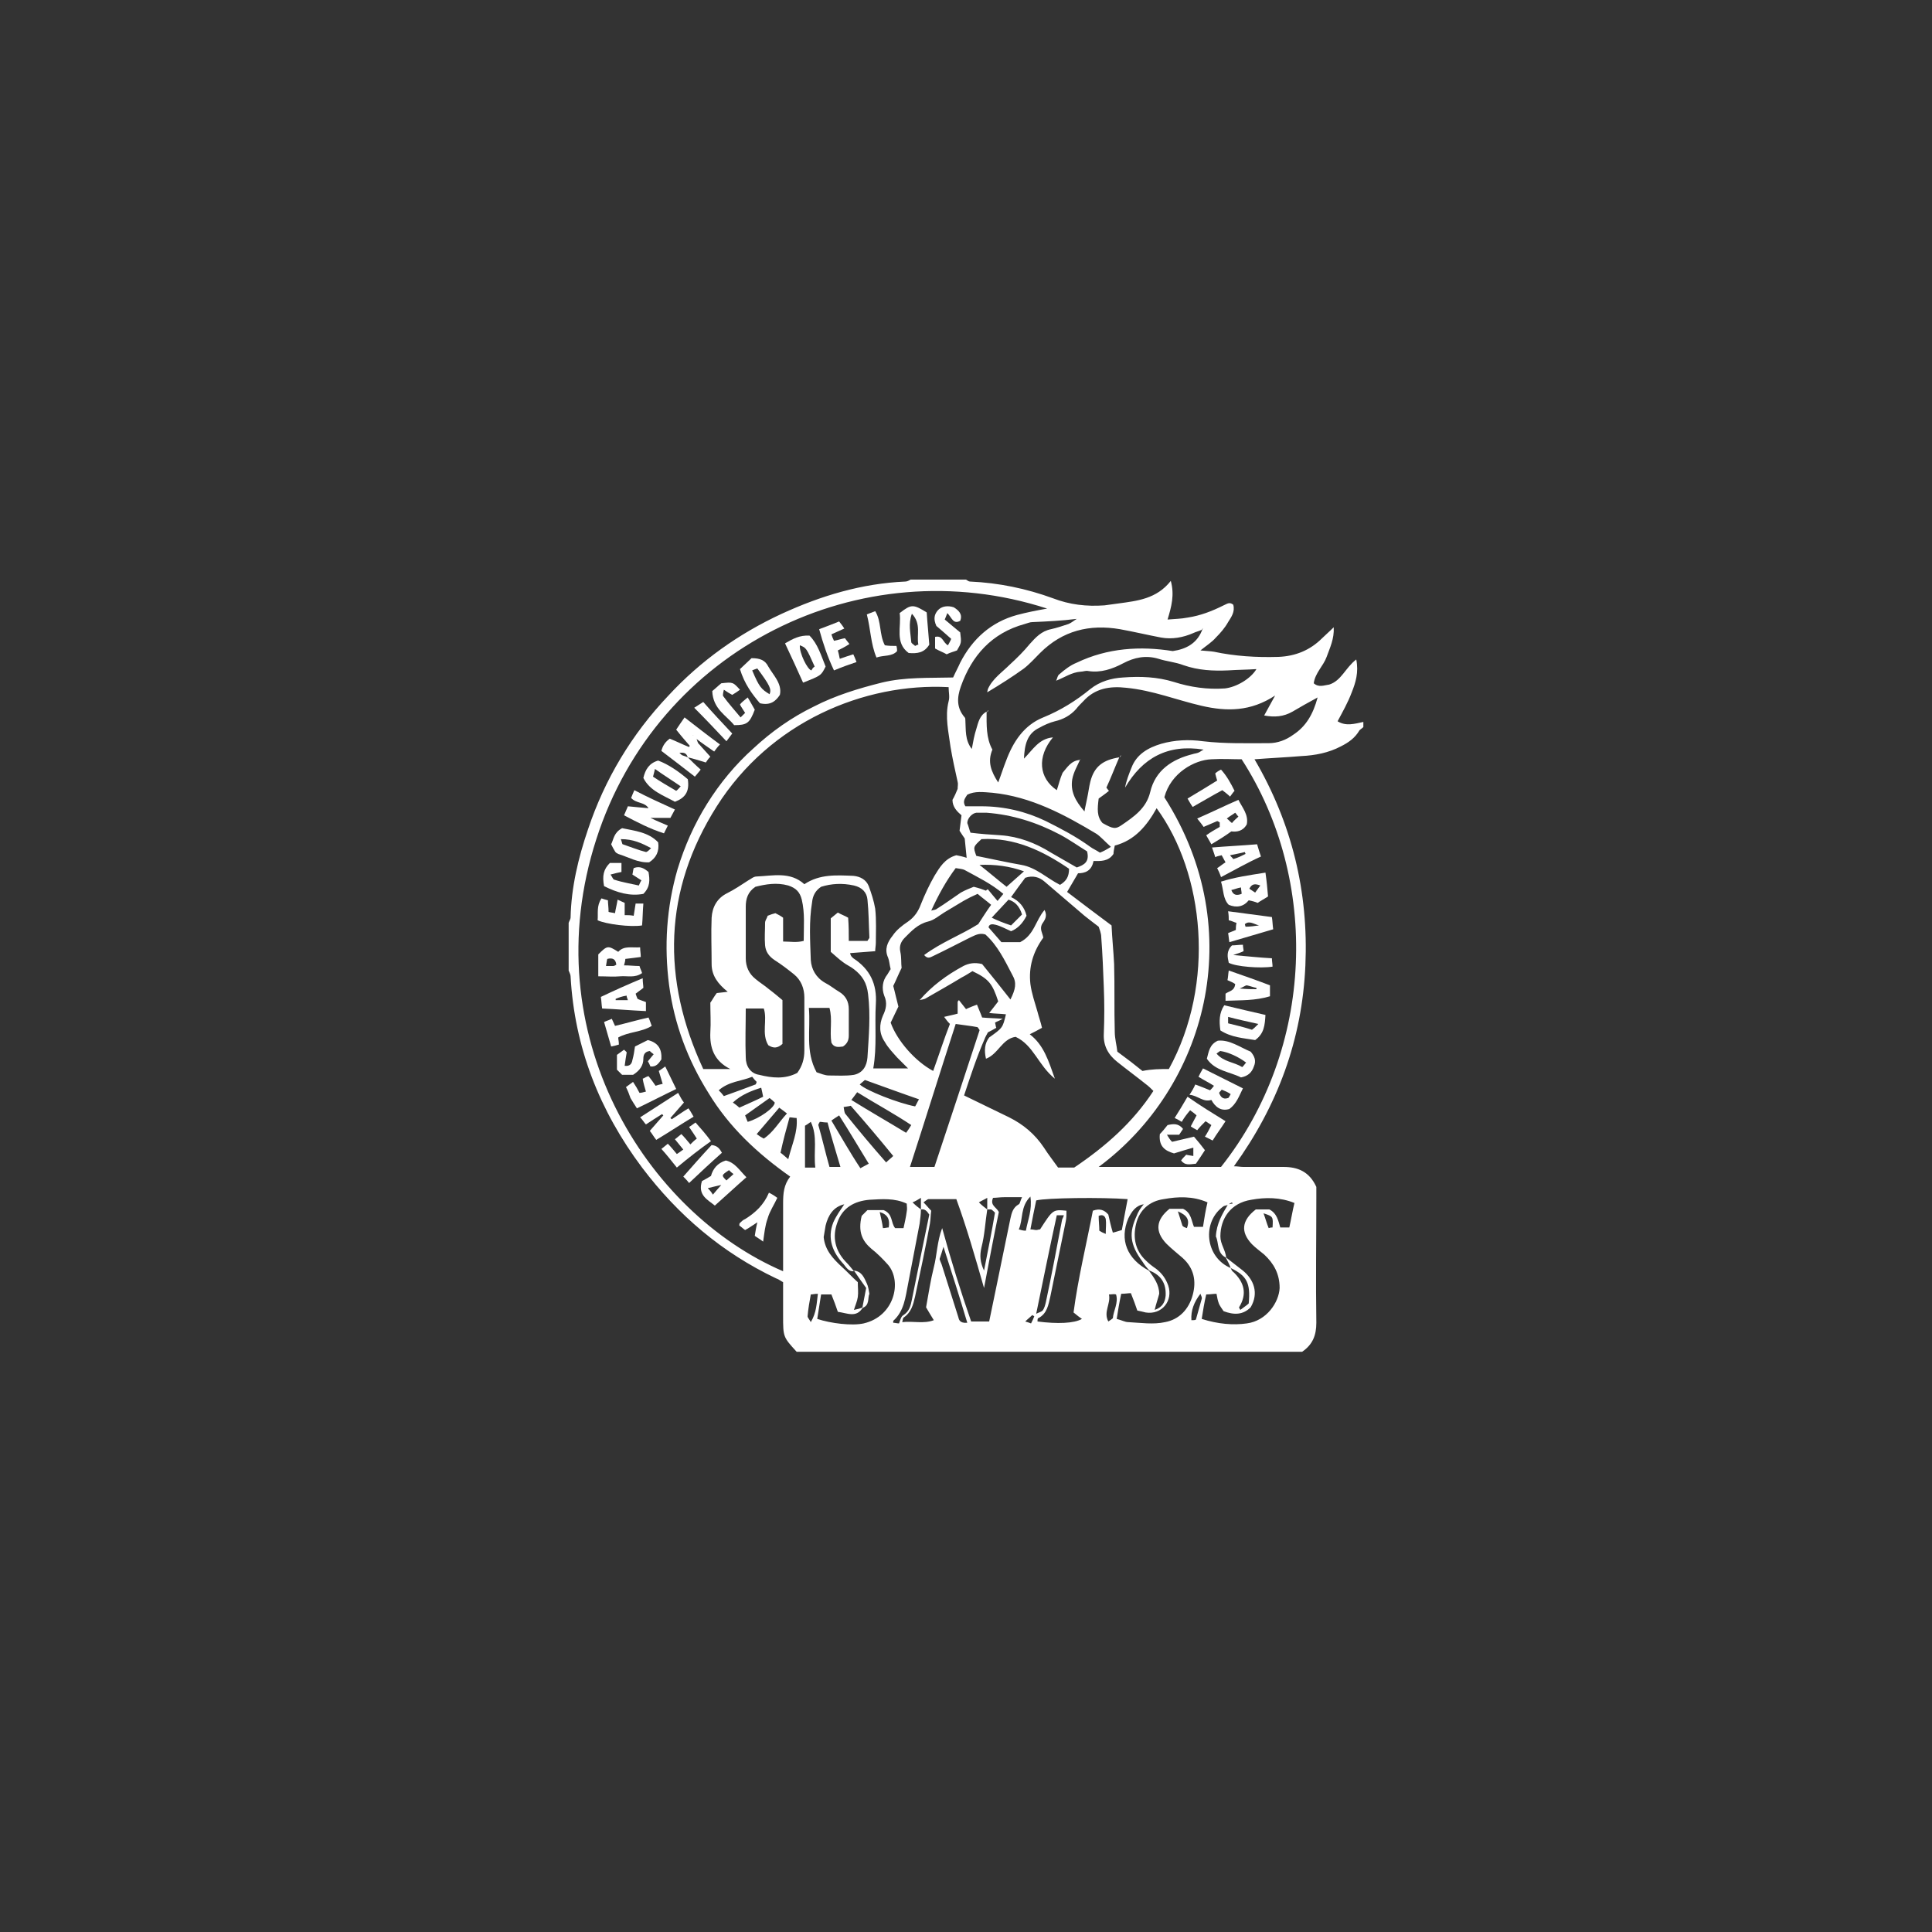 <?xml version="1.0" encoding="utf-8"?>
<!-- Generator: Adobe Illustrator 28.3.0, SVG Export Plug-In . SVG Version: 6.00 Build 0)  -->
<svg version="1.1" id="Capa_1" xmlns="http://www.w3.org/2000/svg" xmlns:xlink="http://www.w3.org/1999/xlink" x="0px" y="0px"
	 viewBox="0 0 300 300" style="enable-background:new 0 0 300 300;" xml:space="preserve">
<rect x="0" y="0" width="300" height="300" fill="#333333" stroke="none"/>
<style type="text/css">
	.st0{fill:#FFFFFF;}
</style>
<g id="pQaR6V_00000152943717626864113190000001895155543141707450_">
	<g>
		<path class="st0" d="M141.4,90c2.9,0,5.8,0,8.6,0c0.2,0.1,0.4,0.3,0.6,0.3c4.5,0.2,8.8,1.1,12.9,2.6c2.6,1,5.2,1.3,8,1.1
			c0.7-0.1,1.5-0.2,2.2-0.3c2.9-0.4,5.9-0.7,8.1-3.5c0.6,2.2,0.1,4-0.5,6c1.1-0.1,2.1-0.1,3.1-0.3c2-0.3,3.8-1,5.6-1.9
			c0.5-0.2,0.9-0.6,1.5-0.1c0.3,1.1-0.3,1.9-0.8,2.7c-0.5,0.9-1.2,1.7-1.9,2.4c-0.6,0.7-1.4,1.2-2.4,2c0.9,0.1,1.5,0.1,2.1,0.2
			c3.3,0.7,6.6,0.9,10,0.8c2.6-0.1,4.9-1,6.8-2.9c0.5-0.5,1.1-1,1.8-1.7c0.1,1.8-0.6,3.2-1.1,4.6c-0.5,1.4-1.8,2.5-2,4.1
			c0.8,0.7,1.6,0.3,2.4,0.2c1.9-0.6,2.5-2.6,4.2-3.9c0.4,2-0.1,3.6-0.7,5.1c-0.6,1.6-1.4,3-2.2,4.5c1.3,0.8,2.6,0.4,4,0.1
			c0,0.3,0,0.5,0,0.8c-0.2,0.2-0.4,0.3-0.6,0.5c-0.7,1.2-1.7,1.9-2.9,2.5c-1.9,1-4,1.4-6.1,1.5c-2.4,0.2-4.7,0.3-7.3,0.5
			c5.8,9.9,8.4,20.6,7.9,32c-0.5,11.5-4.3,21.8-11.1,31.2c0.6,0,1,0.1,1.5,0.1c2.1,0,4.1,0,6.2,0c2.2,0,4,0.7,5.1,3.1
			c0,0.4,0,1.1,0,1.8c0,6.4-0.1,12.9,0,19.3c0,2-0.6,3.4-2.2,4.5c-26.2,0-52.3,0-78.5,0c-2.1-2.3-2.1-2.3-2.1-5.6c0-1.8,0-3.5,0-5.2
			c-0.5-0.3-0.8-0.5-1.1-0.6c-8.4-4-15.2-9.8-20.8-17.2c-6.6-8.8-10.5-18.7-11.1-29.7c0-0.3-0.2-0.6-0.3-0.9c0-2.5,0-4.9,0-7.4
			c0.1-0.3,0.3-0.6,0.3-0.8c0.1-4.7,1.2-9.3,2.7-13.7c2.6-7.8,6.8-14.8,12.5-20.8c5-5.4,10.9-9.6,17.6-12.7c6.1-2.8,12.4-4.7,19.2-5
			C140.9,90.3,141.2,90.1,141.4,90z M187,97.4c-0.1,0.1-0.3,0.2-0.4,0.4c-0.4,0.2-0.9,0.3-1.3,0.5c-1.6,0.7-3.3,1-5,0.7
			c-2.1-0.4-4.2-0.9-6.4-1.3c-4.7-0.8-8.9,0.2-12.4,3.7c-0.8,0.8-1.6,1.7-2.5,2.4c-1.8,1.3-3.7,2.5-5.7,3.7c0-0.2,0.1-0.4,0.1-0.5
			c0.7-1.6,2.2-2.6,3.4-3.8c1.1-1,2.2-2.1,3.1-3.2c0.9-1,1.8-2,3.3-2.3c0.9-0.2,1.8-0.5,2.7-0.8c0.5-0.2,0.8-0.5,1.3-0.8
			c-2.4,0.3-4.6,0.4-6.9,0.5c-0.4,0-0.8,0.2-1.2,0.3c-5.1,1.4-8.2,4.9-9.9,9.7c-0.6,1.7-0.7,3.3,0.6,4.8c0.1,0.1,0.1,0.3,0.1,0.4
			c0.1,1.5-0.1,3.1,1,4.5c0.2-1.1,0.4-2.2,0.7-3.1c0.3-1,0.5-2.1,1.6-2.7l0,0c0,2-0.1,4.1,0.9,5.9c-0.8,1.9-0.2,3.4,0.9,5.1
			c0.5-1.3,0.8-2.3,1.2-3.3c1.1-3,2.8-5.6,5.8-6.8c2.7-1.1,5.1-2.6,7.3-4.4c1.5-1.2,3.3-1.7,5.1-1.8c2.7-0.2,5.3-0.1,7.9,0.7
			c2.5,0.8,5.2,1.2,7.9,1c1.8-0.2,4-1.5,4.9-3c-1.5,0.1-2.9,0.1-4.4,0.2c-2.3,0.1-4.6,0-6.9-0.8c-1.3-0.5-2.7-0.6-3.9-1
			c-2-0.6-3.8-0.2-5.5,0.7c-1.7,0.9-3.5,1.5-5.4,1.2c-0.4-0.1-0.8,0.1-1.2,0.1c-1.4,0.1-2.5,0.9-3.8,1.4l0,0c0.2-0.4,0.2-0.8,0.5-1
			c0.8-0.7,1.7-1.4,2.7-1.8c4.8-2.3,9.9-2.6,14.9-1.8c2.1-0.3,3.7-1.2,4.5-3.1C186.7,97.7,186.8,97.5,187,97.4c0-0.1,0.1-0.1,0-0.1
			C187.1,97.2,187.1,97.3,187,97.4z M153.3,187.8c0-0.5,0-1,0-1.8c-0.5,0.3-0.8,0.4-1.3,0.7C152.5,187.2,152.9,187.5,153.3,187.8
			c-0.3,1.9-0.4,4-0.9,5.9c-0.3,1.3-0.2,2.3,0.4,3.6c0.6-3.1,1.2-6,1.7-9c-0.2-0.2-0.4-0.4-0.6-0.5
			C153.7,187.8,153.5,187.8,153.3,187.8z M177.6,187c-1.3,0.2-1.9,1.2-2.4,2.2c-1.4,3.3-0.2,6.3,3.2,8.1c0.8,1.1,1.6,2.2,1.6,3.6
			c-0.2,0.8-0.5,1.6-0.7,2.5c1.2-0.4,1.6-1.2,1.7-2.2c0.1-1.9-0.7-3.2-2.5-3.9c-0.4-0.4-0.8-0.9-1.1-1.4c-2-2.7-2.1-4.5-0.9-7.1
			C176.7,188.2,177.1,187.6,177.6,187C177.6,186.9,177.7,186.9,177.6,187C177.7,186.8,177.6,186.9,177.6,187z M191.1,196.9
			c0.1,0.2,0.2,0.5,0.4,0.6c1.7,1.6,2.2,3.4,0.9,5.5c0,0.1,0.1,0.2,0.2,0.4c0.5-0.4,1-0.7,1.3-1
			C194.2,199.2,193.6,198.1,191.1,196.9c-0.2-0.6-0.5-1.1-0.8-1.7c0.9,0.7,1.8,1.4,2.7,2.1c1.7,1.4,2.5,3.5,1.2,5.7
			c-1.2,1.2-2.6,1.2-4.2,0.6c-0.2-0.3-0.5-0.7-0.7-1.1c-0.2-0.5-0.3-1-0.4-1.6c-0.5,0-1,0.1-1.6,0.1c-0.3,1.3-0.5,2.5-0.7,3.8
			c2.5,0.8,4.9,1,7,0.7c3.1-0.4,5-3.3,5.1-5.5c0-2.2-0.9-3.8-2.4-5.2c-0.6-0.5-1.3-1-1.9-1.6c-1.8-1.9-1.6-3.7,0.6-5.4
			c0.7,0,1.4,0,2.1,0c1.2,0.6,1.4,1.8,1.7,2.8c0.5,0,0.9,0,1.4,0c0.3-1.3,0.5-2.6,0.8-3.8c-2.2-0.9-4.5-0.9-6.7-0.5
			c-3.2,0.5-4.8,2.9-4.8,5.7c0,1.2,0.8,2.1,0.9,3.3c-1.5-0.7-1.1-2.3-1.6-3.3c0.1-2,1-3.5,1.9-5c0.2,0,0.5-0.1,0.7-0.1
			c0-0.1-0.1-0.1-0.1-0.2c-0.2,0.1-0.4,0.2-0.6,0.4c-0.3,0.1-0.5,0.1-0.7,0.2C186.6,189.7,187.1,195.2,191.1,196.9z M131.1,187
			c-1.7,0.4-2.5,1.7-2.9,3.3c-0.1,0.6-0.2,1.2-0.3,1.8c0.2,2,1.4,3.3,2.8,4.6c0.9,0.8,1.6,1.6,2.5,2.4c0,0.8,0.1,1.6,0,2.3
			c-0.1,0.7-0.4,1.3-0.6,2c0.5-0.1,0.9-0.2,1.4-0.4c-1,1.7-2.4,0.9-3.9,0.7c-0.3-0.9-0.6-1.7-1-2.7c-0.5,0-1,0-1.6,0
			c-0.2,1.3-0.4,2.6-0.6,3.8c2.1,0.7,5.4,1.1,7.2,0.7c4.8-1.1,6-6.5,3.8-9.1c-0.8-0.9-1.7-1.8-2.6-2.5c-1.4-1.2-2.1-2.6-1.5-5.1
			c0.1-0.1,0.6-0.6,0.9-0.9c1.2,0,2,0,2.5,0c1.5,0.6,1.1,2,1.8,2.8c0.4,0,0.8,0,1.3,0c0.2-0.9,0.4-1.8,0.5-2.6c0.1-0.4,0-0.8,0-1.2
			c-1.9-0.9-3.9-0.7-5.8-0.6c-2.3,0.2-4.2,1.2-5,3.6c-0.8,2.2-0.3,4.3,1.3,6c0.5,0.5,0.9,1,1.3,1.5c-0.8,0.1-1.2-0.6-1.6-1.1
			c-1.7-1.8-2.6-4-1.6-6.5C129.9,188.7,130.5,187.9,131.1,187C131.2,186.9,131.3,186.9,131.1,187C131.2,186.8,131.2,186.9,131.1,187
			z M143,187.8c0-0.5,0-1,0-1.8c-0.5,0.3-0.8,0.5-1.3,0.7C142.2,187.2,142.6,187.5,143,187.8c0,0.7-0.1,1.4-0.2,2.2
			c-0.6,3.1-1.2,6.3-1.8,9.4c-0.4,2-0.6,4.2-2.3,5.7c0,0,0,0.1,0,0.3c0.3,0,0.6,0.1,0.9,0.1c0.2-0.5,0.3-1.1,0.7-1.3
			c0.9-0.6,1.1-1.4,1.3-2.4c0.9-4.4,1.8-8.9,2.7-13.2C143.9,188,143.6,187.7,143,187.8z M144.6,141.4c0.3-0.1,0.7-0.1,0.9-0.3
			c1.3-0.8,2.5-1.7,3.7-2.5c0.7-0.4,1.5-0.7,2-0.9c0.8,0.2,1.4,0.4,1.9,0.6c0.1-0.1,0.2-0.2,0.3-0.2c0.5,0.6,0.9,1.1,1.5,1.8
			c0.3-0.4,0.6-0.7,0.9-1.1c-1.9-1.6-4-2.6-6-3.7c-0.4-0.2-0.9-0.2-1.4-0.3C146.9,136.8,145.7,139,144.6,141.4
			c0,0.1-0.1,0.2-0.2,0.3C144.5,141.6,144.6,141.5,144.6,141.4z M167.7,118L167.7,118c-0.4,0.9-1,1.9-1.2,3c-0.3,1.8,0.4,3.3,1.9,5
			c0.1-0.7,0.3-1.4,0.4-2c0.2-0.9,0.3-1.8,0.5-2.6c0.6-2.4,2-3.4,4.5-3.8l0,0c-0.7,1.6-1.3,3.2-2,4.7c0.1,0.1,0.2,0.3,0.4,0.5
			c-0.6,0.5-1.2,0.9-1.6,1.2c-0.2,1.6-0.3,2.8,0.6,3.8c1.6,0.9,2,1,3,0.3c1.9-1.3,3.8-2.6,4.4-5.1c0.8-3.4,3.4-5.1,6.6-5.9
			c0.3-0.1,0.5-0.1,0.8-0.2c0.3-0.1,0.5-0.3,0.9-0.5c-5.6-0.9-9.5,1.3-12.2,5.9c0.2-1.1,0.6-2.1,1-3.1c0.8-2.1,2.6-3.1,4.6-3.7
			c2.1-0.6,4.3-0.7,6.5-0.4c3.4,0.4,6.8,0.3,10.2,0.3c1.4,0,2.7-0.5,3.8-1.3c2-1.3,3.1-3.2,3.8-5.8c-1.5,0.8-2.7,1.5-3.9,2.2
			c-1.4,0.8-2.8,0.9-4.4,0.6c0.5-0.9,1-1.8,1.7-3.1c-3.8,2.5-7.5,2.5-11.4,1.6c-3.9-0.9-7.6-2.4-11.7-2.8c-2.6-0.3-4.9,0.1-6.7,2.1
			c-0.4,0.4-0.8,0.8-1.1,1.2c-0.9,1-2,1.6-3.3,1.9c-0.8,0.2-1.7,0.6-2.4,1c-1.9,0.9-2.3,2.6-2.4,4.8c1.4-1.4,2.3-3.1,4.5-3.3
			c-2.5,3-2.2,6.3,0.6,8.2c0.3-0.9,0.5-1.8,0.9-2.7C165.7,119.2,166.3,118.1,167.7,118z M122.7,182.7c-5.1-3.6-9.5-7.7-12.7-13
			c-3.2-5.1-5.3-10.7-6.1-16.7c-0.8-6.1-0.4-12.1,1.3-18c1.1-3.6,2.6-7,4.6-10.2c2-3.2,4.4-6.1,7.2-8.6c2.8-2.6,5.9-4.8,9.4-6.5
			c3.3-1.7,6.9-2.8,10.5-3.7c3.7-0.9,7.4-0.7,11.1-0.8c0.4-0.9,0.8-1.6,1.1-2.3c1.9-3.7,4.8-6.3,8.8-7.4c1.5-0.4,3-0.7,4.7-1
			c-29-9.4-60.5,6.2-70,35.8c-9.8,30.3,7.8,58,29,67.1c0-0.6,0-1.1,0-1.7c0-2.9,0-5.9,0-8.8C121.6,185.3,121.7,184,122.7,182.7z
			 M113,154c-1.5-1.2-2.5-2.5-2.5-4.3c0-2.4-0.1-4.8,0-7.2c0.1-1.6,0.8-3,2.4-3.8c1.2-0.6,2.2-1.3,3.3-2c0.4-0.2,0.8-0.6,1.3-0.6
			c2.5-0.1,5.2-0.8,7.4,1.2c2.4-1.6,5-1.4,7.6-1.3c1.1,0.1,2,0.6,2.4,1.6c0.4,1.1,0.8,2.3,1,3.5c0.2,1.8,0.1,3.6,0.1,5.3
			c0,0.4-0.1,0.9-0.1,1.3c-1.4,0.1-2.6,0.2-3.9,0.3c0.1,0.5,0.3,0.6,0.5,0.8c2.6,1.7,3.7,4,3.5,7.1c-0.2,3.3,0.2,6.6-0.4,10
			c1.8,0,3.5,0,5.4,0c-0.7-0.7-1.2-1.2-1.7-1.7c-0.7-0.8-1.4-1.5-1.9-2.4c-0.9-1.3-0.9-2.7-0.3-4.1c0.5-1,0.7-2,0.2-3.1
			c-0.4-1.1-0.3-2.3,0.5-3.3c0.2-0.3,0.4-0.7,0.5-0.8c-0.2-0.8-0.2-1.3-0.4-1.8c-0.6-1.3-0.1-2.4,0.7-3.4c0.6-0.9,1.5-1.6,2.4-2.2
			c1-0.7,1.6-1.6,2-2.7c0.6-1.5,1.3-3,2.1-4.4c0.8-1.3,1.6-2.7,3.4-3.2c0.5,0.1,1,0.2,1.6,0.4c-0.1-0.9-0.2-1.9-0.3-3
			c-0.2-0.3-0.5-0.7-0.8-1.2c0.1-0.8,0.2-1.6,0.3-2.4c-0.7-0.6-1.4-1.3-1.4-2.4c0.3-0.5,0.6-1.2,0.8-1.7c0-0.4,0.1-0.8,0-1.1
			c-0.4-1.8-0.8-3.6-1.1-5.4c-0.3-2.3-0.9-4.7-0.3-7.1c0.2-0.7,0-1.4,0-2.2c-13.1-0.7-27.7,5.4-36,18.5c-8.3,13.1-8.6,26.8-2.1,40.8
			c1.3,0,2.6,0,4.2,0c-2.6-1.3-3.2-3.4-3.1-5.7c0.1-1.5,0-3,0-4.6c0.3-0.4,0.6-1,1-1.5C112,154.1,112.4,154.1,113,154z M149.7,170.1
			c2.5,1.2,4.7,2.3,7,3.4c2.2,1.1,4,2.6,5.4,4.7c0.7,1.1,1.5,2.1,2.2,3.1c0.9,0,1.8,0,2.5,0c4.9-3.3,9.1-7,12.3-11.9
			c-0.4-0.4-0.7-0.7-1.1-1c-1.5-1.2-3-2.3-4.5-3.5c-1.4-1.1-2.2-2.5-2.1-4.4c0.1-2.4,0.1-4.8,0-7.2c-0.1-2.6-0.2-5.2-0.4-7.8
			c0-0.6-0.3-1.3-0.4-1.6c-0.9-0.7-1.6-1.2-2.2-1.7c-2.1-1.8-4.2-3.6-6.2-5.3c-0.8-0.7-1.8-1-3-0.6c-0.7,0.9-1.4,1.9-2.2,3
			c1.3,0.6,2.1,1.6,2.4,2.9c-0.6,1.2-1.4,2-2.4,2.4c-0.9-0.4-1.6-0.8-2.4-1c-0.4-0.1-1-0.2-1.1,0.4c0.7,0.8,1.3,1.5,2,2.3
			c0.9,0,2,0,2.9,0c2.2-1.1,2.4-3.4,3.8-5c0.5,1,0,1.6-0.4,2.2c-0.4,0.8,0.1,1.4,0.2,2.1c-1.6,2.2-2.3,4.6-2,7.2
			c0.2,1.5,0.7,2.9,1.1,4.3c0.2,0.8,0.5,1.6,0.7,2.5c-0.7,0.4-1.3,0.7-1.9,1c2.2,1.7,2.9,4.1,3.9,6.9c-2.6-2.1-3.3-5.2-6.1-6.5
			c-2.1,0.3-2.7,2.7-4.6,3.4c-0.3-1.3-0.2-2.4,0.5-3.3c2.1-1.5,2.1-1.5,2.6-3.6c-0.9-0.1-1.8-0.1-2.6-0.2c0.5-0.6,1-1.3,1.4-1.8
			c-0.9-2.8-1.5-3.5-4-4.7c-0.5,0.3-1.1,0.7-1.7,1c-1.8,1.1-3.6,2.1-5.5,3.2c-0.3,0.2-0.7,0.2-1,0.3c1.9-2.2,4.2-3.9,6.8-5.3
			c0.8-0.4,1.7-0.6,2.9-0.3c1.4,1.7,2.9,3.6,4.4,5.5c0.8-1.6,1-2.6,0.3-3.8c-1.2-2.3-2.3-4.6-4.2-6.3c-1-0.3-1.7,0.2-2.4,0.5
			c-2,1-3.9,2-5.8,2.9c-0.4,0.2-0.8,0.4-1.3-0.2c2.7-2,5.7-3.1,8.4-4.8c0.6-0.9,1.2-1.9,2-3c-0.7-0.6-1.4-1.1-2.1-1.7
			c-0.9,0.4-1.5,0.7-2.2,1.1c-1,0.6-2,1.2-3,1.8c-0.8,0.5-1.6,1.2-2.5,1.4c-1.6,0.4-2.6,1.5-3.6,2.5c-0.6,0.6-0.9,1.3-0.7,2.2
			c0.2,0.9,0.1,1.8,0.2,2.5c-0.5,1-0.9,2-1.3,2.8c0.3,1.1,0.5,2.1,0.8,3.2c-0.4,0.8-0.8,1.7-1.2,2.5c1,2.8,3.8,6,6.6,7.5
			c0.9-2.5,1.7-5,2.6-7.3c-0.4-0.4-0.6-0.7-0.9-1.1c0.8-0.2,1.4-0.3,2.1-0.5c0-0.6,0-1.2,0-1.8c0-0.1,0.1-0.2,0.2-0.3
			c0.4,0.5,0.8,1,1.1,1.4c0.6-0.3,1.2-0.5,1.7-0.7c0.3,0.8,0.6,1.4,0.8,2c1,0.1,2,0.1,3.2,0.2c-0.5,0.3-0.9,0.4-1.2,0.6
			c0.1,0.3,0.1,0.6,0.2,0.8c-0.5,0.3-0.9,0.5-1.3,0.7c-0.2,0.4-0.4,0.7-0.5,1C151.6,164.3,150.7,167.1,149.7,170.1z M189.6,181.2
			c14.6-18.4,15.3-44.6,3.2-63.3c-1.5,0-3.1-0.1-4.7,0c-2.6,0.1-6.3,2.1-7.3,5.9c13.3,20.8,6.4,45.1-10.2,57.4
			C177,181.2,183.3,181.2,189.6,181.2z M181.5,166c7.3-13.3,5.5-30.4-1.9-40.5c-1.5,2.7-3.4,5-6.5,5.8c-0.1,0.5-0.2,1-0.2,1.3
			c-0.8,1.2-2,1.1-3.1,1.1c-0.3,1.6-1.4,1.9-2.4,1.9c-0.6,1-1.1,1.9-1.7,2.9c2.2,1.7,4.5,3.4,6.9,5.2c0.1,2.1,0.3,4,0.4,6
			c0.1,3.5,0,7,0.1,10.5c0,1.1,0.3,2.1,0.4,3.1c1.5,1.1,2.8,2.1,3.9,3C178.9,166,180.1,166,181.5,166z M131.8,146.1
			c1.2,0,2.1,0,2.9,0c0.1-0.2,0.3-0.4,0.3-0.5c-0.1-2-0.1-4-0.3-5.9c-0.1-1.1-0.8-1.9-2.1-2.2c-1.8-0.4-3.5-0.3-5.1,0.2
			c-0.9,0.6-1.3,1.4-1.4,2.4c-0.5,3-0.3,6-0.2,9c0.1,1.4,0.8,2.7,2.2,3.5c0.8,0.4,1.5,1,2.2,1.4c1,0.6,1.5,1.5,1.5,2.7
			c0,1.4,0,2.7,0,4.1c0,0.8-0.3,1.3-0.9,1.7c-0.7,0.1-1.4,0.2-1.8-0.6c-0.3-1.8,0.2-3.6-0.3-5.4c-1.1,0-2,0-3.2,0
			c0.3,3.4-0.6,6.7,1.2,10c0.6,0.2,1.3,0.5,1.9,0.5c1.3,0,2.6,0.1,3.9-0.1c1.4-0.3,2-1.4,2.1-2.7c0.2-3.3,0.5-6.5,0.1-9.8
			c-0.2-1.8-0.9-2.9-2.2-3.9c-0.5-0.4-1.2-0.7-1.7-1.1c-0.7-0.5-1.3-1.1-1.9-1.6c0-1.8,0-3.5,0-5.2c0.4-0.3,0.7-0.6,1.1-0.9
			c0.5,0.3,1.1,0.5,1.6,0.8C131.8,143.8,131.8,144.9,131.8,146.1z M123.8,166.6c0.8-1.1,1.1-2.2,1.1-3.5c0-2.7,0-5.5,0-8.2
			c0-1.4-0.5-2.7-1.6-3.6c-1-0.8-1.9-1.5-3-2.2c-0.9-0.6-1.4-1.3-1.5-2.3c-0.1-1.2,0-2.3,0-3.5c0-0.4,0.3-0.7,0.4-1.1
			c0.5-0.2,0.8-0.3,1.2-0.4c0.4,0.2,0.8,0.4,1.2,0.7c0,1.2,0,2.4,0,3.7c1.1,0,2.1,0.2,3.2-0.1c0-2.2,0.2-4.3-0.3-6.4
			c-0.3-1.2-0.9-1.8-2.1-2.2c-1.8-0.5-3.5-0.2-5.1,0.2c-1.2,0.8-1.5,1.9-1.5,3.1c0,2.7,0,5.3,0,8c0,1.3,0.5,2.4,1.5,3.2
			c0.7,0.6,1.4,1,2.1,1.6c0.8,0.6,1.5,1.2,2.1,1.7c0,2.5,0,4.7,0,6.8c-0.8,0.7-1.4,0.7-2.2,0.2c-1.1-1.8-0.1-3.9-0.7-5.7
			c-1,0-1.8,0-2.8,0c0,2.6-0.1,5.1,0,7.6c0,1.3,0.7,2.5,2.1,2.7C119.9,167.4,121.9,167.6,123.8,166.6z M155.1,188.2
			c-0.8,3.8-1.5,7.6-2.3,11.8c-1.4-4.9-2.7-9.4-4.3-13.8c-1.5,0-2.9,0-4.3,0c-0.2,0-0.5,0.3-0.8,0.5c0.5,0.5,0.8,0.9,1.2,1.3
			c-0.1,0.7-0.1,1.4-0.2,2c-0.7,3.8-1.5,7.6-2.3,11.3c-0.3,1.3-0.6,2.5-1.8,3.3c-0.1,0.1-0.1,0.3-0.2,0.7c1.7-0.2,3.3,0.3,4.9-0.3
			c-0.5-0.8-0.9-1.5-1.2-2c0.4-2.2,0.7-4.2,1.2-6.2c0.5-1.9,0.5-4,1.3-6.1c1.4,5.1,2.9,9.9,4.5,14.5c1,0,1.8,0,2.8,0
			c0.4-1.9,0.8-3.9,1.2-5.8c0.7-3.4,1.4-6.8,2.1-10.2c0.2-0.9,0.4-1.7,1.3-2.2c0.2-0.1,0.2-0.5,0.5-1.1c-1.1,0-1.9,0-2.8,0
			c-0.6,0-1.2,0.1-1.7,0.1C153.7,187.2,154.7,187.4,155.1,188.2z M166.7,203.8c0.7-5.3,2-10.6,3-15.8c1.1-0.4,1.8-0.1,2.4,0.6
			c0.2,0.9,0.4,1.8,0.7,2.8c0.5-0.1,1-0.3,1.4-0.4c0.3-1.7,0.6-3.2,0.9-4.8c-4-0.3-12.6-0.2-14.2,0.2c-0.3,1.4-0.6,2.9-0.9,4.5
			c0.4,0,0.7,0.1,0.9,0.1c0.2,0,0.4-0.1,0.6-0.1c2-3.1,2-3.1,4.1-2.9c0,0.5,0,1.1-0.1,1.6c-0.8,3.9-1.6,7.8-2.4,11.7
			c-0.3,1.3-0.5,2.7-1.9,3.4c-0.1,0-0.1,0.4-0.1,0.5c3.1,0.4,5.7,0.3,6.9-0.4C167.7,204.6,167.3,204.3,166.7,203.8z M173.4,204.8
			c0.8,0.2,1.3,0.5,1.8,0.5c1.9,0.1,3.9,0.4,5.7,0c2.2-0.4,3.7-2,4.3-4.2c0.6-2.2,0.2-4.2-1.6-5.8c-0.8-0.7-1.7-1.4-2.5-2.2
			c-1.8-1.9-1.6-3.7,0.5-5.4c0.7,0,1.4,0,2.1,0c1.3,0.6,1.3,1.9,1.7,2.8c0.5,0,0.9,0,1.4,0c0.2-1.3,0.4-2.6,0.7-3.8
			c-2.3-1-4.6-0.9-6.8-0.5c-2.2,0.3-3.8,1.7-4.3,3.9c-0.5,2.1-0.1,4.1,1.5,5.6c0.5,0.5,1,0.9,1.6,1.3c0.9,0.7,1.5,1.5,1.9,2.6
			c0.8,2.4-1,4.6-3.5,4.2c-0.4-0.1-0.8-0.2-1.3-0.3c-0.3-0.9-0.6-1.7-1-2.7c-0.4,0-0.9,0.1-1.5,0.1
			C173.8,202.3,173.6,203.5,173.4,204.8z M145.1,181.2c2.4-7.2,4.7-14.2,7-21.2c0-0.1,0-0.1-0.1-0.2c0-0.1-0.1-0.1-0.2-0.3
			c-1-0.2-2.1-0.3-3.4-0.5c-2.4,7.4-4.7,14.8-7.1,22.2C142.7,181.2,143.8,181.2,145.1,181.2z M168.8,132.2c-1.3-0.8-2.7-1.8-4.2-2.6
			c-3.6-1.9-7.4-3.1-11.4-3.4c-0.5,0-1.1,0-1.6,0c-0.7,0.1-1.4,0.9-1.4,1.6c0.2,0.5,0.3,1,0.5,1.5c1.6,0.2,3.1,0.3,4.7,0.4
			c2.8,0.2,5.4,1.2,7.8,2.7c1.4,0.8,2.8,1.6,4,2.3C168.4,134.3,169.2,133.8,168.8,132.2z M172.5,131.5c-0.9-0.8-1.5-1.5-2.2-2
			c-5-3-10.2-5.8-16.2-6.4c-1.4-0.1-2.7-0.3-3.9,0.3c-0.3,0.5-0.8,1-0.3,1.8c0.8,0,1.7,0,2.5,0c3.5,0,6.9,0.8,10,2.3
			c2.4,1.2,4.7,2.4,6.9,4c0.4,0.3,0.9,0.5,1.5,0.9C171.3,132.2,171.7,132,172.5,131.5z M151.6,132.9c2.5,0.5,4.7,1,7,1.4
			c2.3,0.4,4,2.1,6,3.1c1-0.6,1.4-1.3,1.4-2.5c-4.1-2.8-8.5-4.9-13.6-4.6C151.1,131.5,151.1,131.5,151.6,132.9z M160.9,204
			c0.4-0.2,0.8-0.3,1-0.5c0.3-0.4,0.4-0.9,0.5-1.3c0.9-4.2,1.7-8.5,2.5-12.7c0-0.2,0.2-0.4,0.3-0.8c-0.4,0-0.7,0-1.1,0
			C163,193.7,162,198.7,160.9,204z M131,171.9c0.1,0.5,0.1,0.9,0.3,1.1c2,2.5,4.1,5,6.3,7.5c0.4-0.4,0.7-0.6,1.1-1
			c-2.2-2.7-4.4-5.3-6.6-7.8C131.8,171.8,131.5,171.8,131,171.9z M133.1,169.6c-0.3,0.4-0.5,0.7-0.9,1.2c2.9,1.8,5.7,3.4,8.5,5.1
			c0.3-0.4,0.5-0.7,0.8-1.2C138.8,172.9,136,171.4,133.1,169.6z M133.5,168.4c1.1,1,6,2.9,8.6,3.4c0.2-0.3,0.3-0.6,0.6-1.1
			c-2.9-1-5.6-2-8.4-3C134.1,167.9,133.8,168.1,133.5,168.4z M134.9,180.7c-1.6-2.6-3-5-4.6-7.5c-0.5,0.3-0.9,0.6-1.2,0.8
			c1.5,2.5,2.9,5,4.5,7.4C134,181.2,134.3,181,134.9,180.7z M150.2,205.4c-1.2-4-2.4-7.8-3.7-11.8c-0.2,0.7-0.4,1.3-0.6,1.9
			c0.1,0.4,0.3,0.7,0.4,1.1c0.8,2.6,1.7,5.3,2.5,7.9C148.9,204.9,149,205.5,150.2,205.4z M152.1,134.3c1.4,1.1,2.8,2.3,4.2,3.4
			c0.9-0.8,1.8-1.6,2.7-2.4C156.8,134.5,154.5,134.2,152.1,134.3z M127.3,174.2c-0.1,0.2-0.3,0.4-0.2,0.6c0.6,2.1,1.1,4.3,1.7,6.4
			c0.6,0,1,0,1.7,0c-0.7-2.4-1.4-4.6-2-6.9C127.9,174.3,127.6,174.2,127.3,174.2z M157,143.7c0.6-0.6,1.2-1.2,1.7-1.7
			c-0.4-1.3-1.1-2-2.1-2.3c-0.9,1-1.8,1.9-2.6,2.8C154.8,142.9,155.8,143.3,157,143.7z M125.9,174.2c-0.4,0.3-0.7,0.5-0.9,0.6
			c0,2.3,0,4.4,0,6.5c0.6,0,1,0,1.6,0C126.3,178.8,127,176.5,125.9,174.2z M122.4,180c0.6-2.4,1.5-4.2,1.3-6.4
			c-0.4,0-0.7-0.1-1.1-0.1c-0.5,1.8-1,3.6-1.4,5.5C121.5,179.2,121.7,179.4,122.4,180z M112.4,170.2c1.7-0.6,3.3-1.2,4.9-1.8
			c0.1,0,0.1-0.2,0.2-0.4c-0.2-0.2-0.4-0.4-0.7-0.8c-1.7,0.7-3.6,0.7-5.2,2.1C111.9,169.6,112.1,169.8,112.4,170.2z M122.2,172.9
			c-0.5-0.4-0.8-0.6-1.2-0.9c-1.2,1.4-2.3,2.7-3.5,4.1c0.4,0.3,0.7,0.5,1.1,0.7C120.1,175.8,120.9,174.3,122.2,172.9z M115.7,173.2
			c0.2,0.5,0.3,0.8,0.4,1c1.8-0.5,4.2-2.2,4.2-3c-0.2-0.2-0.4-0.4-0.8-0.7C118.2,171.4,117,172.3,115.7,173.2z M118.2,168.9
			c-1.6,0.5-3.1,1.1-4.4,2.3c0.4,0.3,0.7,0.5,1,0.8c1.3-0.6,2.5-1.1,3.7-1.7C118.4,169.7,118.3,169.4,118.2,168.9z M159.3,191.1
			c0.3-1.7,1-3.2,0.7-5.3c-1.6,1.6-1.1,3.5-1.8,5.1C158.6,191,158.8,191.1,159.3,191.1z M172.2,201c0.3,1.5-0.9,2.7-0.1,4.2
			c0.3-0.2,0.6-0.4,0.7-0.5c0.1-1.2,0.9-2.4,0.5-3.7C173,200.9,172.7,201,172.2,201z M125.9,201c-0.2,1.1-0.4,2.2-0.5,3.4
			c0,0.2,0.3,0.5,0.5,0.9c0.9-1.5,0.9-2.9,1.1-4.4C126.5,200.9,126.2,201,125.9,201z M185,205c0.3,0,0.6,0,0.7-0.1
			c0.3-1.1,0.6-2.1,0.9-3.2c0.1-0.2-0.1-0.5-0.2-0.8C185.4,202.2,184.9,203.5,185,205z M171.7,191.6c0-1,0.1-1.6,0-2.3
			c-0.1-0.4-0.4-0.8-1.1-0.5c0,0.8,0.1,1.5,0.1,2.3C171,191.3,171.2,191.4,171.7,191.6z M136.6,188.2c0.2,0.9,0.4,1.7,0.5,2.5
			c0.4,0,0.6-0.1,0.9-0.1C138.2,189.4,137.9,188.6,136.6,188.2z M182.9,188.1c0.3,0.9,0.5,1.6,0.7,2.2c0.1,0.2,0.4,0.3,0.7,0.4
			C184.8,189.4,184.3,188.7,182.9,188.1z M197.6,190.6c0.1-1.7,0.1-1.7-1.4-2.2c0.3,0.8,0.5,1.6,0.8,2.3
			C197.3,190.6,197.4,190.6,197.6,190.6z M160.1,205.5c0.2-0.4,0.4-0.8,0.5-1.1c-0.1-0.1-0.2-0.1-0.3-0.2c-0.3,0.3-0.7,0.6-1.1,1
			C159.6,205.3,159.8,205.4,160.1,205.5z"/>
		<path class="st0" d="M106.8,117.6c0.6,0.6,1.2,1.2,2,1.9c-0.2,0.3-0.5,0.6-0.9,1.1c-1.8-1.4-3.5-2.7-5.2-4
			c0.2-0.8,0.6-1.4,1.3-1.9c1,0.4,2,0.9,3,1.3c0-0.1,0.1-0.1,0.1-0.2c-0.7-0.8-1.4-1.6-2.1-2.5c0.4-0.6,0.8-1.2,1.3-1.9
			c1.8,1.4,3.6,2.8,5.5,4.2c-0.4,0.4-0.6,0.7-0.9,1.1c-1-0.7-1.9-1.3-2.8-2c-0.1-0.1-0.3-0.3-0.4-0.4c0-0.1-0.1-0.2-0.1-0.1
			c-0.1,0,0,0,0.1,0c0.1,0.1,0.3,0.3,0.4,0.4c0.2,0.4,0.2,0.8,0.5,1c0.5,0.6,1.1,1.2,1.7,1.9c-0.3,0.3-0.5,0.6-0.7,0.9
			C108.6,118.1,107.7,117.8,106.8,117.6c-0.2-0.6-0.5-0.8-1.3-0.7c0.2,0.2,0.4,0.4,0.5,0.4C106.3,117.4,106.6,117.5,106.8,117.6z"/>
		<path class="st0" d="M105.3,169.7c0.3,0.5,0.5,1,0.9,1.5c-0.7,0.8-1.4,1.6-2.1,2.4c0.1,0.1,0.1,0.1,0.2,0.2
			c0.8-0.5,1.6-1.1,2.6-1.7c0.3,0.4,0.5,0.8,0.8,1.3c-2,1.2-3.8,2.4-5.8,3.6c-0.4-0.5-0.6-0.9-1-1.4c0.7-0.8,1.4-1.6,2.1-2.4
			c-0.1-0.1-0.1-0.1-0.2-0.2c-0.8,0.5-1.6,1-2.5,1.6c-0.3-0.3-0.5-0.7-0.9-1.1C101.4,172.2,103.3,171,105.3,169.7z"/>
		<path class="st0" d="M104.8,125.7c-0.3,0.6-0.5,0.9-0.7,1.3c-1,0-1.9,0-3.1,0c1,0.5,1.8,0.8,2.7,1.2c-0.2,0.4-0.4,0.8-0.6,1.2
			c-2.2-0.7-4.1-1.7-6.2-2.8c0.2-0.5,0.4-0.9,0.6-1.4c1.1,0.1,2,0.2,3.2,0.3c-0.6-1-1.9-0.7-2.7-1.6c0.1-0.3,0.3-0.7,0.5-1.2
			C100.6,123.8,102.6,124.7,104.8,125.7z"/>
		<path class="st0" d="M111,187.2c-1.1-0.9-2.7-1.6-2-3.8c0.4-0.2,0.9-0.5,1.4-0.8c0.3-1.1,1-2,2.3-2.4c1.4,0.3,2.1,1.5,3.2,2.6
			C114.3,184.2,112.7,185.7,111,187.2z M113.2,181.7c-1.2,0.8-1.2,0.8-0.4,1.6c0.3-0.3,0.7-0.6,1.1-1
			C113.6,182.1,113.4,181.9,113.2,181.7z M109.9,184.5c0.5,0.5,0.6,0.7,0.8,1c0.4-0.5,0.7-0.8,1.3-1.5
			C111.1,184.2,110.7,184.3,109.9,184.5z"/>
		<path class="st0" d="M124.7,106c-0.9-2-1.8-4-2.8-6.1c1.2-0.7,2.3-1.3,3.8-1.2c1.3,1.3,1.8,3.1,2.5,4.8
			C127.5,104.9,127.5,104.9,124.7,106z M126.5,103.5c-1.3-2.9-1.3-2.9-2.3-3.3c-0.1,1.2,1.2,3.8,1.8,3.9
			C126.1,103.9,126.2,103.7,126.5,103.5z"/>
		<path class="st0" d="M92.9,151.6c0-1.3,0-2.3,0-3.4c1.4-1.4,1.5-1.4,3.1-0.4c0.9-1,2.1-0.6,3.4-0.7c0,0.5,0.1,1,0.1,1.5
			c-0.8,0.1-1.5,0.2-2.4,0.3c0,0.3-0.1,0.6-0.2,1c0.9,0,1.6,0.1,2.4,0.1c0.1,0.4,0.3,0.7,0.4,1.1c-1.1,0.8-2.3,0.4-3.4,0.5
			C95.3,151.7,94.2,151.6,92.9,151.6z M94.3,148.9c-0.1,0.3-0.1,0.6-0.2,1.1c0.5,0,0.8,0,1.1,0c0.2,0,0.3-0.1,0.5-0.2
			C95.6,148.9,95.1,148.7,94.3,148.9z"/>
		<path class="st0" d="M106.8,121c0.3,1.9-0.4,2.9-2,3.5c-1.8-1-3.9-1.7-4.9-3.7c0.3-1.3,0.9-2.3,2.3-2.7
			C103.8,118.7,105.4,119.8,106.8,121z M105.7,122.1c-1.3-0.9-2.6-1.7-4-2.7c-0.1,0.5-0.2,0.8-0.3,1.2c1.2,0.8,2.4,1.5,3.6,2.2
			C105.3,122.6,105.4,122.4,105.7,122.1z"/>
		<path class="st0" d="M143.9,95.1c0.1,1.7,0.3,3.5,0.4,5c-0.8,1.3-1.9,1.4-3.2,1.3c-2.2-1.6-1.1-4.1-1.4-6.2
			C141.5,93.8,141.8,93.8,143.9,95.1z M142.1,100.3c0.2-0.1,0.4-0.2,0.5-0.2c-0.3-1.5,0.5-3.2-1-4.8c-0.6,1.6-0.2,3-0.1,4.4
			C141.5,99.9,141.9,100.1,142.1,100.3z"/>
		<path class="st0" d="M118,109.2c-1.2-1.4-2.4-3-3.1-5.3c0.5-0.5,1.2-1.1,1.8-1.7c1.3,0,2.1,0.3,2.6,1.3c0.4,0.7,0.9,1.3,1.3,2
			c0.4,0.7,0.7,1.5,0.5,2.4C120.5,108.8,119.7,109.6,118,109.2z M117.6,103.8c-0.3,0.1-0.6,0.2-0.8,0.3c1.1,2.6,1.4,2.9,2.7,3.7
			C119.8,107,119.6,106.5,117.6,103.8z"/>
		<path class="st0" d="M96.6,128.6c1.9,0.4,4.1,0.6,5.6,2.2c0.2,1.4-0.3,2.4-1.4,3.1c-1.7,0.1-3.2-0.8-4.8-1.3
			c-0.2-0.1-0.4-0.2-0.5-0.4c-0.2-0.3-0.4-0.7-0.6-1.1C95.3,130.3,95.3,129.3,96.6,128.6z M96.4,130.3c0.2,0.5,0.2,0.8,0.3,0.8
			c1.2,0.4,2.4,0.9,3.6,1.2c0.2,0,0.5-0.3,0.8-0.6C99.6,130.9,98.3,130.3,96.4,130.3z"/>
		<path class="st0" d="M149.1,98.2c0.2,1.6,0.2,1.6-0.5,2.8c-0.5,0.2-1,0.3-1.6,0.6c-0.5-0.3-1.1-0.5-1.8-0.9c0-0.7,0-1.3,0-1.8
			c1.2-0.3,1.2,0.9,2,1.3c0.2-0.4,0.4-0.7,0.5-1c-0.9-0.8-1.7-1.5-2.3-2c-0.5-1.1-0.3-1.8,0.2-2.4c0.6-0.7,1.6-0.8,2.5-0.5
			c0.8,0.5,1.4,1.1,1,2.1c-1.1,0.6-1.3-0.5-2-1.2c-0.2,0.5-0.3,0.8-0.4,1C147.5,96.9,148.4,97.6,149.1,98.2z"/>
		<path class="st0" d="M116.1,108.3c0.5,0.8,0.8,1.4,1.1,1.9c-0.8,2.1-1.2,2.4-3.2,2.4c-1.2-1.5-3.3-2.5-3.4-5.3
			c0.4-0.3,0.9-0.8,1.4-1.2c1.8-0.2,1.8-0.2,2.9,1c-0.4,0.3-0.7,0.5-1.2,0.8c-0.4-0.2-0.7-0.4-1.3-0.8c-0.1,0.4-0.2,0.9-0.1,1
			c0.8,1.1,1.7,2.1,2.7,3.3c0.3-0.3,0.5-0.5,0.7-0.7c-0.3-0.5-0.6-0.9-0.8-1.3C115.1,109.1,115.5,108.8,116.1,108.3z"/>
		<path class="st0" d="M97.2,168.8c0.4-0.3,0.7-0.5,1.1-0.8c0.4,0.6,0.7,1.1,1,1.7c0.3,0,0.6-0.1,1-0.2c-0.2-0.7-0.4-1.3-0.5-2
			c0.3-0.1,0.5-0.3,0.9-0.4c0.4,0.5,0.7,0.9,1.1,1.5c0.3-0.1,0.6-0.2,1.1-0.3c-0.2-0.7-0.4-1.3-0.6-2c0.3-0.2,0.6-0.4,1-0.7
			c0.6,1.2,1.1,2.3,1.7,3.5c-2.1,1-4,2-6.1,3c-0.4-0.6-0.7-1.1-1-1.6C97.7,169.9,97.5,169.4,97.2,168.8z"/>
		<path class="st0" d="M99.8,151.9c0,0.7,0.1,1.1,0.1,1.5c-0.4,0.3-0.8,0.6-1.2,0.9c0.1,0.3,0.2,0.6,0.3,0.8
			c0.4,0.2,0.8,0.3,1.3,0.5c0,0.4,0,0.8,0,1.4c-2.3-0.1-4.5-0.3-6.8-0.4c-0.1-0.6-0.1-1.2-0.2-1.8C95.4,153.8,97.4,152.9,99.8,151.9
			z M95.6,155.1c0,0.1,0,0.1,0,0.2c0.6,0,1.2,0,1.9,0c-0.1-0.3-0.2-0.5-0.2-0.7C96.6,154.7,96.1,154.9,95.6,155.1z"/>
		<path class="st0" d="M93.8,137.6c-0.3-1.6-0.1-2.6,0.9-3.6c0.5,0,1.1,0,1.8,0c0,0.5,0,0.9,0,1.4c-0.5,0.1-1,0.2-1.7,0.4
			c0.3,0.4,0.4,0.8,0.6,0.8c1.2,0.4,2.5,0.6,3.8,0.9c0.1-0.2,0.2-0.5,0.4-0.8c-0.5-0.3-0.9-0.6-1.4-0.9c0.1-0.4,0.1-0.7,0.2-1
			c1-0.4,1.7,0.1,2.3,0.6c0.2,1.2,0.3,2.3-0.8,3.4C97.8,139.2,95.8,138.6,93.8,137.6z"/>
		<path class="st0" d="M132.5,101.6c0.2,0.4,0.3,0.7,0.5,1.2c-1.2,0.4-2.3,0.8-3.5,1.3c-1-2.1-1.7-4.2-2.3-6.4
			c1.1-0.4,2.1-0.8,3.1-1.2c0.3,0.4,0.5,0.6,0.8,1.1c-0.7,0.3-1.3,0.6-2,0.9c0.1,0.3,0.2,0.6,0.4,1c0.6-0.1,1.1-0.3,1.7-0.4
			c0.2,0.3,0.4,0.5,0.7,0.9c-0.6,0.4-1.2,0.7-1.8,1c0.1,0.4,0.2,0.7,0.3,1.3C131.2,102,131.9,101.8,132.5,101.6z"/>
		<path class="st0" d="M105.1,181.3c-0.8-1-1.5-1.9-2.4-2.9c0.3-0.2,0.6-0.5,1-0.8c0.5,0.5,0.9,1,1.4,1.6c0.3-0.2,0.6-0.4,1-0.7
			c-0.4-0.5-0.8-1-1.3-1.6c0.3-0.2,0.6-0.5,1-0.8c0.5,0.5,0.9,1,1.4,1.6c0.3-0.3,0.6-0.6,1-0.9c-0.4-0.6-0.7-1.1-1.2-1.8
			c0.3-0.2,0.6-0.4,1-0.7c0.8,0.9,1.6,1.8,2.4,2.9C108.7,178.4,106.9,179.8,105.1,181.3z"/>
		<path class="st0" d="M97,142.1c0.5,0,0.9,0,1.4,0.1c0.1-0.7,0.2-1.3,0.3-1.9c0.4,0,0.7,0,1.2,0c-0.1,1.2-0.1,2.3-0.2,3.4
			c-1.8,0.3-5.6-0.2-6.9-0.8c0.1-1.1-0.2-2.2,0.6-3.4c0.3,0.1,0.6,0.2,1,0.3c0,0.5,0.1,1.1,0.1,1.8c0.3,0.1,0.6,0.1,1,0.2
			c0.1-0.7,0.3-1.4,0.4-2.1c0.4,0.2,0.7,0.3,1.1,0.5C97,140.8,97,141.4,97,142.1z"/>
		<path class="st0" d="M98.3,166.9c-0.5,0-0.9,0-1.7,0c-0.2-0.2-0.6-0.6-0.8-0.8c0-1,0-1.6,0-2.3c0.4-0.3,0.7-0.5,1.1-0.8
			c0.2,0.2,0.5,0.4,0.4,0.5c-0.1,0.6-0.2,1.2-0.3,2c0.8,0.1,1.1-0.3,1.2-0.9c0.2-0.7,0.3-1.4,0.4-2.1c0.8-0.4,1.4-0.7,2-1
			c1.6,0.4,2.2,1.4,2.1,3c-0.4,0.6-0.8,1.2-1.7,1.1c-0.1-0.2-0.2-0.5-0.4-0.8c0.3-0.4,0.6-0.7,0.9-1.1c-0.3-0.2-0.5-0.4-0.6-0.5
			c-0.8,0.1-1,0.6-1,1.2C99.9,165.4,99.4,166.2,98.3,166.9z"/>
		<path class="st0" d="M119.4,185.2c0.6,0.3,0.9,0.5,1.3,0.8c-0.5,1.1-1.2,2.1-1.5,3.2c-0.4,1.1-0.5,2.2-0.7,3.6
			c-0.5-0.4-0.9-0.6-1.3-0.9c0.1-0.6,0.2-1.3,0.4-2.1c-0.8,0.5-1.3,0.9-1.9,1.2c-0.3-0.2-0.6-0.5-0.9-0.7c0-0.2,0-0.3,0.1-0.4
			c0.2-0.2,0.5-0.5,0.8-0.6C117.3,188.3,118.6,187.1,119.4,185.2z"/>
		<path class="st0" d="M95.5,159.3c1.7-0.4,3.4-0.9,5.2-1.3c0.2,0.4,0.3,0.8,0.5,1.3c-1.6,1-3.6,0.9-5.2,1.8c0,0.3,0.1,0.6,0.1,1.1
			c-0.3,0.1-0.7,0.2-1.2,0.3c-0.4-1.3-0.7-2.5-1.1-3.8c0.4-0.2,0.8-0.3,1.2-0.5C95.2,158.6,95.3,158.9,95.5,159.3z"/>
		<path class="st0" d="M139.2,100.3c0.1,0.4,0.1,0.6,0.1,0.8c-0.8,0.9-2.1,0.6-3.2,1c-0.9-2.1-0.9-4.4-1.5-6.7
			c0.5-0.2,0.8-0.3,1.3-0.5c1,1.6,0.6,3.6,1.5,5.3C138,100.3,138.6,100.3,139.2,100.3z"/>
		<path class="st0" d="M112.1,179c-1.7,1.5-3.3,3-5.1,4.7c-0.3-0.4-0.6-0.7-0.9-1c1.5-1.7,2.9-3.3,4.4-4.9
			C111.5,177.9,111.8,178.5,112.1,179z"/>
		<path class="st0" d="M113.7,113.9c-0.3,0.4-0.6,0.8-0.9,1.2c-1.7-1.8-3.2-3.4-5-5.2c0.5-0.3,0.9-0.6,1.4-0.9
			C110.6,110.6,112.2,112.3,113.7,113.9z"/>
		<path class="st0" d="M196.5,135.5c0.2,1.4,0.3,2.5,0.4,3.7c-0.6,0.4-1.2,0.7-1.6,1c-0.5-0.2-0.9-0.3-1.4-0.4
			c-0.8,1-1.9,1.2-3.1,0.7c-0.9-0.9-0.8-2.3-1.2-3.6C191.8,136.2,194,135.9,196.5,135.5z M195.7,137.5c-0.8-0.3-1.3-0.3-1.7,0.5
			c0.3,0.2,0.6,0.4,0.9,0.6C195.2,138.2,195.4,137.9,195.7,137.5z M192.8,138.8c0-0.4-0.1-0.6-0.1-1c-0.6,0.1-1,0.3-1.5,0.4
			C191.5,139,192,139.1,192.8,138.8z"/>
		<path class="st0" d="M185.6,168.4c0.8,0.3,1.6,0.6,2.3,0.9c0.2-0.2,0.4-0.4,0.6-0.7c-0.8-0.5-1.6-0.9-2.4-1.4
			c0.2-0.4,0.4-0.8,0.7-1.3c2,1,4,2,6.2,3.1c-0.6,1.2-1,2.4-2.1,3.2c-1.3,0.4-2.2-0.3-2.8-1.4c-1.3,0.4-2.1-0.7-3.4-0.8
			C185.1,169.4,185.4,168.9,185.6,168.4z M189.7,169.2c-0.1,0.2-0.3,0.3-0.4,0.5c0.2,0.5,0.5,1.1,1.4,0.8c0.1,0,0.2-0.3,0.4-0.6
			C190.7,169.6,190.2,169.4,189.7,169.2z"/>
		<path class="st0" d="M185.9,127.1c2.3-1,4.3-2,6.4-2.9c0.6,1.2,1.6,2.3,1.3,3.8c-0.6,1.1-1.6,1.2-2.4,1.1c-1.1,0.8-2.1,1.4-3.1,2
			c-0.3-0.5-0.5-0.9-0.8-1.4c0.7-0.5,1.4-0.9,2.1-1.3c0-0.2,0-0.5,0-0.7c-0.2-0.1-0.3-0.2-0.4-0.2c-0.7,0.3-1.4,0.6-2.1,0.9
			C186.6,128,186.4,127.7,185.9,127.1z M192.3,126.8c-0.2-0.2-0.3-0.4-0.5-0.6c-0.4,0.3-0.8,0.5-1.3,0.9c0.4,0.3,0.5,0.5,0.8,0.7
			C191.6,127.4,192,127.1,192.3,126.8z"/>
		<path class="st0" d="M187.4,164.4c0.3-1.1,0.4-2.2,1.7-2.8c1.8-0.2,3.4,1,5.1,1.7c0.6,0.7,0.9,1.4,0.5,2.3c-0.3,0.9-0.9,1.5-2,1.7
			C190.9,166.4,188.7,166.3,187.4,164.4z M193.5,165c-1.2-0.9-2.7-1.6-4-1.8c-0.1,0-0.3,0.2-0.6,0.4c1.1,1.3,2.7,1.3,4,2.1
			C193.2,165.4,193.3,165.2,193.5,165z"/>
		<path class="st0" d="M196.5,157.6c-0.1,1.6-0.2,2.9-1.6,3.9c-1.8-0.3-3.7-0.4-5.4-1.5c-0.2-1.4-0.2-2.7,0.6-3.9
			C192.2,156.6,194.3,157.1,196.5,157.6z M195.4,159c-1.8-0.4-3.2-0.7-4.7-1.1c0,0.3,0,0.6,0,1c1.2,0.3,2.5,0.6,3.7,1
			C194.7,159.7,194.9,159.5,195.4,159z"/>
		<path class="st0" d="M183.4,180.2c0.2-0.3,0.5-0.6,0.8-0.9c0.3,0.1,0.6,0.1,1.1,0.2c0-0.4,0-0.7,0-1.3c-1.1,0.3-2,0.6-3,0.9
			c-1.4-0.4-2.4-1.1-2.2-3c0.4-0.4,0.8-0.9,1.2-1.4c0.9-0.2,1.7-0.3,2.4,0.6c-0.2,0.3-0.4,0.6-0.6,0.9c-0.6,0-1.1,0-1.9,0
			c0.3,0.5,0.5,0.8,0.8,1.1c1.2-0.3,2.2-0.5,3.4-0.8c0.6,0.7,1.1,1.3,1.7,2.1c-0.5,0.8-1,1.5-1.4,2.1
			C184.7,180.8,184,181,183.4,180.2z"/>
		<path class="st0" d="M189.6,136.2c-0.2-0.6-0.4-1-0.6-1.4c0.5-0.3,0.8-0.6,1.3-0.9c-0.2-0.4-0.4-0.7-0.6-1.1
			c-0.3,0.1-0.6,0.1-1,0.3c-0.1-0.4-0.3-0.9-0.5-1.5c2.4-0.2,4.6-0.3,7-0.5c0.2,0.7,0.4,1.3,0.6,1.9
			C193.6,134,191.7,135.1,189.6,136.2z M193.4,132.6c0-0.1-0.1-0.2-0.1-0.3c-0.7,0.2-1.4,0.3-2.3,0.5c0.2,0.3,0.4,0.4,0.5,0.6
			C192.2,133.2,192.8,132.9,193.4,132.6z"/>
		<path class="st0" d="M190.7,144.9c0.4-0.2,0.8-0.3,1.2-0.5c0-0.3,0-0.6,0.1-1.1c-0.4-0.1-0.7-0.3-1.2-0.4c0-0.4,0-0.8-0.1-1.4
			c2.3,0.3,4.5,0.6,6.8,0.9c0.1,0.6,0.1,1.2,0.2,1.9c-2.3,0.7-4.5,1.3-6.8,2C190.8,145.8,190.8,145.4,190.7,144.9z M193.3,143.5
			c0,0.1,0.1,0.3,0.1,0.4c0.7,0,1.4-0.1,2.1-0.2C194.7,143.5,194,142.9,193.3,143.5z"/>
		<path class="st0" d="M190.3,174.1c-0.7,1.1-1.4,2-2,3c-0.4-0.2-0.8-0.4-1.2-0.6c0.4-0.6,0.7-1.2,1-1.8c-0.3-0.2-0.6-0.4-0.9-0.6
			c-0.5,0.5-0.9,0.9-1.3,1.4c-0.3-0.2-0.6-0.3-1-0.6c0.3-0.6,0.6-1.1,0.9-1.7c-0.3-0.3-0.6-0.5-1-0.8c-0.5,0.6-0.9,1.1-1.3,1.8
			c-0.3-0.2-0.7-0.4-1.1-0.6c0.7-1.1,1.3-2.1,2-3.3C186.4,171.7,188.2,172.8,190.3,174.1z"/>
		<path class="st0" d="M197.2,153c0,0.6,0,1.2,0,1.7c-2.3,0.7-4.5,0.6-6.9,0.7c0-0.4,0-0.7,0-1.1c0.5-0.4,1.4-0.4,1.5-1.5
			c-0.3-0.2-0.7-0.4-1.2-0.6c0.1-0.4,0.1-0.9,0.2-1.5C193.1,151.5,195.1,152.2,197.2,153z M195.1,153.6c0-0.1,0-0.1,0-0.2
			c-0.5-0.1-1-0.3-1.5-0.4c-0.2,0-0.4,0.2-1.1,0.5C193.7,153.6,194.4,153.6,195.1,153.6z"/>
		<path class="st0" d="M191,123.7c-0.4-0.4-0.7-0.6-1.2-1c-1.5,0.8-3,1.7-4.6,2.6c-0.3-0.4-0.5-0.8-0.8-1.3c1.5-0.9,3-1.8,4.6-2.8
			c-0.1-0.3-0.2-0.7-0.3-1.1c0.2-0.2,0.5-0.4,0.9-0.6c0.9,1,1.5,2.1,2.1,3.3C191.5,123,191.3,123.3,191,123.7z"/>
		<path class="st0" d="M191.3,146.8c0.5,0,1.1-0.1,1.7-0.1c0,0.4,0.1,0.6,0.1,1c-0.4,0.2-0.8,0.3-1.6,0.6c2.3,0.2,4.1,0.4,6,0.5
			c0,0.4,0.1,0.9,0.1,1.3c-1.9,0.3-5.7,0-6.8-0.6C190.6,148.6,190.4,147.7,191.3,146.8z"/>
		<path class="st0" d="M167.7,118c0-0.1,0.1-0.2,0.1-0.1C167.9,117.8,167.7,117.9,167.7,118L167.7,118z"/>
		<path class="st0" d="M173.9,117.6c0.1-0.1,0.1-0.2,0.2-0.3C174,117.3,173.9,117.4,173.9,117.6L173.9,117.6z"/>
		<path class="st0" d="M153.3,110.6c0.1-0.1,0.1-0.2,0.2-0.3C153.4,110.3,153.3,110.4,153.3,110.6L153.3,110.6z"/>
		<path class="st0" d="M164,105.6c-0.1,0.1-0.1,0.2-0.2,0.3C163.9,105.8,163.9,105.7,164,105.6L164,105.6z"/>
		<path class="st0" d="M133.9,203.1c0.2-1,0.4-2.1,0.6-3.1c-0.7-1-1.3-1.8-1.9-2.7c1.2,0.1,1.6,1.1,2,2c0.2,0.4,0.3,1,0.4,1.6
			C134.7,201.5,135.1,202.7,133.9,203.1z"/>
	</g>
</g>
</svg>

